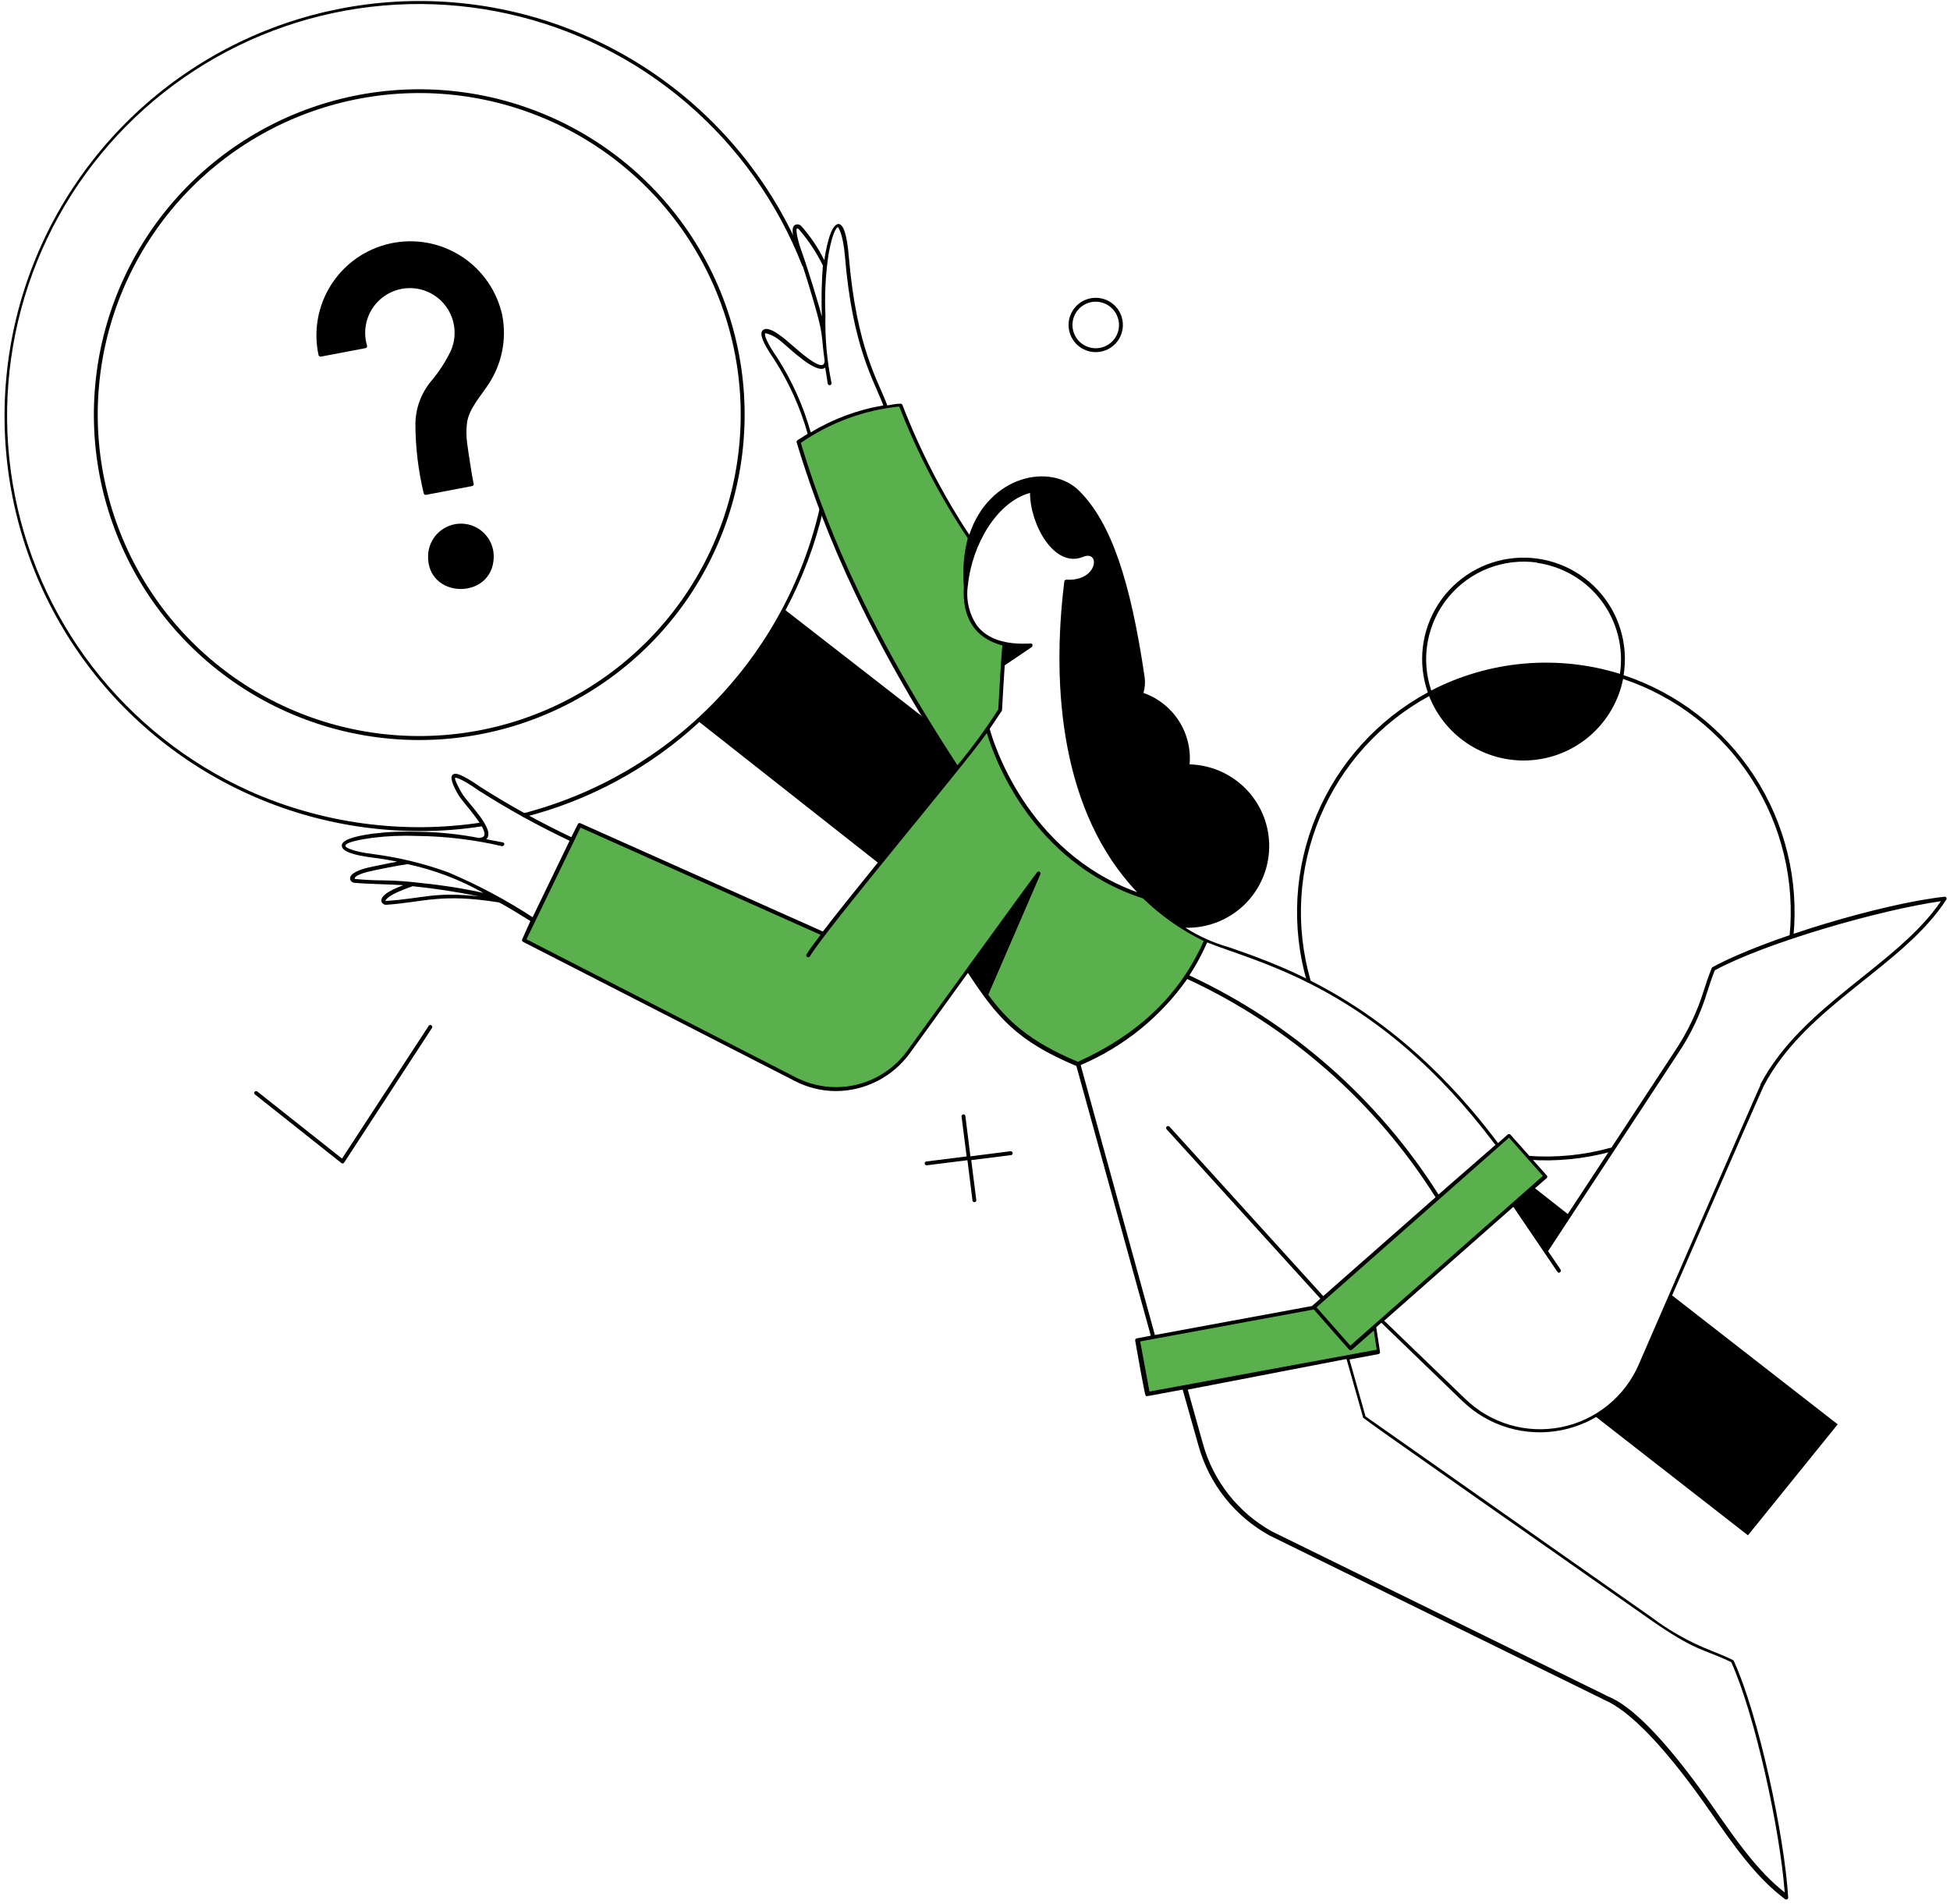 <svg width="382" height="373" viewBox="0 0 382 373" fill="none" xmlns="http://www.w3.org/2000/svg">
<path d="M187.44 150.54C169.7 123.42 161.44 103.08 156.44 86.54C162.352 82.386 169.246 79.849 176.44 79.18C180.318 88.922 185.261 98.205 191.18 106.86C191.18 106.86 183.84 122.6 196.76 126.16L195.96 139.04C193.363 143.048 190.518 146.888 187.44 150.54Z" fill="#5AB04D"/>
<path d="M214.66 68.98C213.593 68.982 212.55 68.663 211.667 68.064C210.783 67.466 210.1 66.615 209.707 65.623C209.313 64.632 209.226 63.544 209.458 62.503C209.691 61.461 210.23 60.514 211.008 59.783C211.786 59.052 212.765 58.572 213.819 58.405C214.873 58.239 215.953 58.392 216.918 58.847C217.884 59.302 218.69 60.036 219.232 60.955C219.775 61.874 220.028 62.935 219.96 64C219.874 65.348 219.278 66.612 218.294 67.537C217.31 68.462 216.011 68.978 214.66 68.98ZM214.66 59.1C213.772 59.099 212.904 59.356 212.16 59.842C211.417 60.327 210.831 61.018 210.475 61.832C210.12 62.645 210.009 63.544 210.157 64.42C210.304 65.295 210.705 66.108 211.308 66.759C211.911 67.41 212.692 67.871 213.553 68.085C214.415 68.299 215.32 68.257 216.158 67.965C216.996 67.671 217.73 67.14 218.27 66.436C218.811 65.732 219.134 64.885 219.2 64C219.244 63.374 219.159 62.745 218.95 62.154C218.74 61.562 218.412 61.019 217.984 60.56C217.557 60.1 217.039 59.734 216.464 59.483C215.889 59.231 215.268 59.101 214.64 59.1H214.66Z" fill="black"/>
<path d="M224.14 175.68C199.4 167.68 193.46 142.74 193.46 142.74C190.42 147.34 169.66 172 161.34 182.98L113.54 161.6L102.64 184.14L156.3 211.62C160.008 213.356 164.207 213.745 168.171 212.719C172.136 211.694 175.619 209.317 178.02 206L189.76 189.78C194.46 197 198.1 202.94 211.16 208.4C224.62 202.4 231.62 194.4 236.3 184.12C231.793 182.023 227.68 179.169 224.14 175.68Z" fill="#5AB04D"/>
<path d="M302.801 245.08L307.421 238.06L300.301 232.46L296.521 235.84L302.801 245.08Z" fill="black"/>
<path d="M360 279.02L327.32 253.58L321.32 267.38C319.506 271.584 316.385 275.091 312.42 277.38L342.42 300.76L360 279.02Z" fill="black"/>
<path d="M299.52 227.2C299.419 227.2 299.322 227.16 299.251 227.089C299.18 227.017 299.14 226.921 299.14 226.82C299.14 226.719 299.18 226.622 299.251 226.551C299.322 226.48 299.419 226.44 299.52 226.44C304.905 226.821 310.316 226.28 315.52 224.84C315.61 224.825 315.703 224.844 315.781 224.893C315.859 224.941 315.917 225.016 315.943 225.104C315.97 225.192 315.964 225.286 315.927 225.37C315.889 225.454 315.823 225.521 315.74 225.56C310.464 227.017 304.98 227.571 299.52 227.2Z" fill="black"/>
<path d="M318.061 132.26C318.541 129.276 318.335 126.222 317.456 123.33C316.578 120.437 315.051 117.784 312.992 115.572C310.933 113.359 308.396 111.646 305.574 110.562C302.753 109.478 299.721 109.053 296.71 109.318C293.699 109.583 290.789 110.532 288.2 112.093C285.612 113.653 283.413 115.784 281.773 118.322C280.133 120.861 279.093 123.74 278.734 126.741C278.375 129.742 278.705 132.786 279.701 135.64C269.884 140.963 262.183 149.482 257.875 159.785C253.568 170.088 252.913 181.554 256.021 192.28C256.059 192.363 256.127 192.43 256.21 192.467C256.294 192.505 256.389 192.51 256.476 192.484C256.564 192.457 256.639 192.399 256.688 192.321C256.736 192.243 256.755 192.151 256.741 192.06C253.693 181.519 254.333 170.254 258.555 160.126C262.777 149.999 270.328 141.615 279.961 136.36C281.529 140.358 284.351 143.741 288.002 146.002C291.654 148.262 295.94 149.28 300.218 148.902C304.496 148.523 308.537 146.77 311.735 143.903C314.934 141.037 317.118 137.211 317.961 133C328.318 136.47 337.187 143.36 343.111 152.537C349.035 161.714 351.662 172.633 350.561 183.5C350.561 183.601 350.601 183.697 350.672 183.769C350.743 183.84 350.84 183.88 350.941 183.88C351.041 183.88 351.138 183.84 351.209 183.769C351.281 183.697 351.321 183.601 351.321 183.5C352.413 172.452 349.716 161.362 343.672 152.05C337.627 142.739 328.596 135.76 318.061 132.26ZM301.101 110.26C303.599 110.61 306.004 111.452 308.175 112.736C310.347 114.021 312.242 115.723 313.752 117.744C315.262 119.766 316.357 122.066 316.973 124.513C317.589 126.96 317.714 129.505 317.341 132C305.069 128.202 291.798 129.373 280.381 135.26C279.338 132.174 279.102 128.873 279.693 125.67C280.284 122.467 281.684 119.468 283.76 116.958C285.835 114.448 288.518 112.509 291.552 111.327C294.587 110.144 297.874 109.756 301.101 110.2V110.26Z" fill="black"/>
<path d="M82.28 162.8C67.493 162.816 52.981 158.799 40.307 151.181C27.633 143.563 17.277 132.633 10.353 119.567C3.429 106.501 0.2 91.793 1.014 77.029C1.827 62.264 6.652 48 14.969 35.774C23.286 23.547 34.78 13.82 48.214 7.64C61.648 1.46 76.513 -0.939 91.209 0.702C105.905 2.342 119.875 7.959 131.616 16.949C143.357 25.939 152.424 37.96 157.84 51.72C157.863 51.809 157.853 51.904 157.811 51.987C157.77 52.069 157.699 52.134 157.613 52.168C157.528 52.203 157.432 52.204 157.345 52.173C157.258 52.142 157.185 52.081 157.14 52C152.315 39.696 144.541 28.767 134.501 20.172C124.462 11.578 112.464 5.582 99.563 2.712C86.663 -0.158 73.254 0.186 60.518 3.713C47.782 7.241 36.107 13.844 26.521 22.942C16.935 32.04 9.732 43.354 5.544 55.889C1.356 68.424 0.313 81.796 2.505 94.828C4.698 107.861 10.059 120.156 18.117 130.63C26.176 141.105 36.685 149.439 48.72 154.9C63.059 161.327 78.948 163.48 94.48 161.1C94.57 161.1 94.657 161.133 94.725 161.191C94.794 161.249 94.839 161.33 94.853 161.419C94.868 161.508 94.85 161.599 94.804 161.676C94.758 161.753 94.685 161.811 94.6 161.84C90.525 162.486 86.406 162.807 82.28 162.8Z" fill="black"/>
<path d="M108.1 23.02C95.957 17.602 82.422 16.117 69.393 18.775C56.363 21.432 44.491 28.098 35.439 37.838C26.387 47.579 20.607 59.907 18.911 73.096C17.214 86.285 19.685 99.675 25.977 111.39C32.269 123.104 42.068 132.558 54.001 138.426C65.933 144.295 79.403 146.284 92.522 144.116C105.642 141.948 117.755 135.731 127.166 126.335C136.576 116.94 142.812 104.836 145 91.72C147.327 77.799 144.965 63.5 138.287 51.066C131.609 38.632 120.991 28.767 108.1 23.02ZM144.24 91.6C142.073 104.559 135.906 116.515 126.605 125.794C117.303 135.074 105.332 141.212 92.369 143.349C79.405 145.486 66.097 143.516 54.309 137.713C42.521 131.911 32.843 122.567 26.63 110.99C20.417 99.413 17.98 86.183 19.661 73.152C21.342 60.121 27.056 47.942 36.003 38.321C44.95 28.699 56.682 22.116 69.557 19.495C82.431 16.873 95.803 18.343 107.8 23.7C120.535 29.386 131.022 39.138 137.617 51.426C144.212 63.715 146.542 77.845 144.24 91.6Z" fill="black"/>
<path d="M181.26 140.82L153.88 119.54C157.185 113.334 159.672 106.725 161.28 99.88C161.292 99.786 161.268 99.69 161.213 99.613C161.158 99.535 161.076 99.481 160.983 99.461C160.89 99.441 160.793 99.456 160.711 99.504C160.629 99.552 160.568 99.629 160.54 99.72C157.236 114.003 150.083 127.109 139.859 137.616C129.634 148.122 116.728 155.628 102.54 159.32C102.491 159.332 102.445 159.353 102.405 159.383C102.365 159.412 102.331 159.449 102.305 159.492C102.279 159.535 102.261 159.582 102.254 159.632C102.246 159.681 102.248 159.731 102.26 159.78C102.272 159.829 102.293 159.874 102.322 159.915C102.352 159.955 102.389 159.989 102.432 160.015C102.475 160.041 102.522 160.059 102.571 160.066C102.621 160.074 102.671 160.072 102.72 160.06C115.515 156.794 127.295 150.395 137 141.44L172.34 169.28L187.44 150.54L181.26 140.82Z" fill="black"/>
<path d="M224.8 273.04L222.84 262.48L268.12 254.12L270.08 264.7L224.8 273.04Z" fill="#5AB04D"/>
<path d="M66.86 227.82L50.02 214.46C49.968 214.436 49.923 214.4 49.887 214.355C49.851 214.311 49.826 214.259 49.813 214.203C49.8 214.147 49.799 214.089 49.812 214.033C49.825 213.978 49.849 213.925 49.885 213.88C49.921 213.836 49.966 213.799 50.017 213.774C50.069 213.75 50.125 213.737 50.182 213.737C50.24 213.736 50.296 213.749 50.348 213.774C50.399 213.799 50.444 213.835 50.48 213.88L67 226.96L83.98 200.96C84.036 200.875 84.123 200.816 84.222 200.795C84.322 200.775 84.425 200.794 84.51 200.85C84.595 200.906 84.654 200.993 84.675 201.092C84.695 201.192 84.676 201.295 84.62 201.38L67.4 227.78C67.368 227.818 67.328 227.85 67.283 227.873C67.238 227.896 67.189 227.909 67.138 227.913C67.088 227.917 67.038 227.91 66.99 227.894C66.942 227.879 66.898 227.853 66.86 227.82Z" fill="black"/>
<path d="M264.4 264.14L257.3 256.08L295.58 222.34L302.68 230.4L264.4 264.14Z" fill="#5AB04D"/>
<path d="M198.38 225.86C198.36 225.759 198.305 225.669 198.224 225.607C198.143 225.544 198.042 225.513 197.94 225.52L190.1 226.52L189.12 218.68C189.12 218.579 189.08 218.482 189.008 218.411C188.937 218.34 188.84 218.3 188.74 218.3C188.639 218.3 188.542 218.34 188.471 218.411C188.4 218.482 188.36 218.579 188.36 218.68L189.36 226.54L181.52 227.52C181.419 227.52 181.322 227.56 181.251 227.631C181.18 227.702 181.14 227.799 181.14 227.9C181.14 228.001 181.18 228.097 181.251 228.169C181.322 228.24 181.419 228.28 181.52 228.28L189.52 227.28L190.5 235.12C190.5 235.221 190.54 235.317 190.611 235.389C190.682 235.46 190.779 235.5 190.88 235.5C190.98 235.5 191.077 235.46 191.148 235.389C191.22 235.317 191.26 235.221 191.26 235.12L190.26 227.26L198.1 226.28C198.187 226.253 198.263 226.196 198.314 226.12C198.365 226.043 198.388 225.951 198.38 225.86Z" fill="black"/>
<path d="M90.48 102.58C89.635 102.556 88.792 102.699 88.002 103.001C87.211 103.302 86.488 103.757 85.873 104.338C85.258 104.92 84.764 105.616 84.419 106.389C84.073 107.161 83.884 107.994 83.86 108.84C83.6 117.38 96.48 117.62 96.72 109.2C96.747 108.355 96.606 107.513 96.307 106.723C96.008 105.933 95.555 105.209 94.975 104.594C94.395 103.979 93.7 103.484 92.929 103.139C92.157 102.793 91.325 102.603 90.48 102.58Z" fill="black"/>
<path d="M98.4 61.8C97.89 59.436 96.92 57.196 95.545 55.207C94.169 53.218 92.416 51.52 90.384 50.208C88.352 48.897 86.082 47.999 83.703 47.565C81.325 47.131 78.883 47.17 76.52 47.68C74.156 48.189 71.916 49.16 69.927 50.535C67.938 51.91 66.239 53.664 64.928 55.696C63.617 57.727 62.719 59.997 62.285 62.376C61.851 64.755 61.89 67.196 62.4 69.56C62.428 69.657 62.489 69.74 62.574 69.796C62.658 69.851 62.76 69.873 62.86 69.86L71.6 68.2C71.655 68.191 71.707 68.171 71.753 68.14C71.799 68.109 71.838 68.068 71.867 68.02C71.895 67.972 71.913 67.919 71.919 67.864C71.924 67.808 71.918 67.752 71.9 67.7C71.497 66.347 71.427 64.916 71.696 63.53C71.965 62.144 72.566 60.844 73.446 59.74C74.326 58.636 75.46 57.761 76.751 57.19C78.042 56.618 79.452 56.367 80.861 56.459C82.269 56.55 83.635 56.98 84.842 57.713C86.049 58.446 87.061 59.459 87.791 60.667C88.522 61.875 88.95 63.242 89.038 64.651C89.127 66.06 88.874 67.47 88.3 68.76C87.272 70.88 85.982 72.862 84.46 74.66C82.476 77.041 81.387 80.041 81.38 83.14C81.396 87.681 81.939 92.204 83 96.62C83.019 96.723 83.078 96.814 83.164 96.874C83.25 96.934 83.356 96.957 83.46 96.94L92.48 95.22C92.541 95.208 92.599 95.183 92.649 95.144C92.699 95.106 92.739 95.057 92.766 95.001C92.793 94.944 92.807 94.882 92.806 94.82C92.805 94.757 92.789 94.695 92.76 94.64C92.58 94 91.6 87.66 91.52 86.86C91.32 85.447 91.32 84.013 91.52 82.6C92.04 79.84 94.14 77.66 95.66 75.32C98.31 71.347 99.294 66.492 98.4 61.8Z" fill="black"/>
<path d="M381 175.66C369 176.94 345.76 183.86 335.48 189.46C335.442 189.476 335.407 189.501 335.38 189.532C335.352 189.563 335.332 189.6 335.32 189.64C334.66 191.3 334.2 192.68 333.78 194C332.464 198.259 330.53 202.302 328.04 206L302.8 244.4L297 236L303 230.78C303.035 230.746 303.063 230.706 303.082 230.661C303.101 230.617 303.111 230.568 303.111 230.52C303.111 230.471 303.101 230.423 303.082 230.379C303.063 230.334 303.035 230.293 303 230.26L295.88 222.26C295.806 222.192 295.71 222.155 295.61 222.155C295.51 222.155 295.414 222.192 295.34 222.26L293.46 223.92C273.08 196.74 252.06 189.48 240.74 185.56C237.729 184.708 234.859 183.421 232.22 181.74C236.463 181.849 240.576 180.267 243.654 177.344C246.731 174.42 248.521 170.393 248.63 166.15C248.739 161.906 247.157 157.794 244.234 154.716C241.31 151.639 237.283 149.849 233.04 149.74C233.303 146.734 232.557 143.725 230.92 141.19C229.283 138.655 226.848 136.737 224 135.74C224.302 134.708 224.377 133.623 224.22 132.56C221.46 113.84 217.72 102.56 211.52 96.26C205.96 90.54 193.74 93.06 189.88 104.76C184.622 96.769 180.23 88.241 176.78 79.32C176.747 79.243 176.69 79.179 176.619 79.135C176.547 79.093 176.463 79.073 176.38 79.08C175.5 79.08 174.64 79.3 173.82 79.42C172.1 74.66 167.82 68.4 166.28 50.26C165.94 46.08 165.24 43.92 164.28 43.88C162.62 43.88 161.72 49.34 161.48 50.98C160.29 48.57 158.783 46.331 157 44.32C156.85 44.142 156.644 44.019 156.415 43.972C156.186 43.925 155.949 43.956 155.74 44.06C155 44.54 155.14 46.06 156.14 48.88C157.7 53.2 159.02 57.82 159.42 59.16C161.42 66.06 160.78 65.16 161.54 70.66C161.54 71.12 161.38 71.4 161.16 71.48C160.12 71.92 156.92 69.16 155 67.48C153.84 66.48 150.62 63.58 149.44 64.68C148.96 65.16 148.76 66.24 151.74 70.54C154.601 75.007 156.785 79.873 158.22 84.98L156.22 86.24C156.154 86.286 156.104 86.35 156.075 86.425C156.047 86.5 156.041 86.582 156.06 86.66C160.06 99.78 167.48 120.66 186.96 150.48C184.24 153.86 164.96 177.46 161.2 182.48L113.68 161.26C113.637 161.24 113.59 161.229 113.542 161.227C113.495 161.225 113.447 161.233 113.402 161.249C113.358 161.266 113.317 161.292 113.282 161.324C113.247 161.357 113.219 161.396 113.2 161.44L111.92 164C105.862 161.127 99.984 157.887 94.32 154.3C90.32 151.54 89.2 151.3 88.66 151.78C88.12 152.26 88.66 153.78 89.78 155.68C90.64 157.22 95.48 162.14 94.86 163.68C94.68 164.1 94.06 164.08 93.86 164.16C89.906 163.389 85.889 162.98 81.86 162.94C78.888 162.826 75.912 162.953 72.96 163.32C66.96 164.14 66.96 165.32 66.96 165.66C66.96 166.72 68.96 167.5 73.12 168.02C74.6 168.2 76.18 168.46 77.8 168.78L73 169.76C70.06 170.36 68.54 171.18 68.58 172.12C68.604 172.343 68.709 172.549 68.875 172.7C69.041 172.851 69.256 172.936 69.48 172.94C72 173.18 76.14 173.22 79.02 173.4C77.7 173.9 74.42 175.18 74.72 176.58C74.784 176.793 74.922 176.976 75.109 177.097C75.296 177.218 75.519 177.268 75.74 177.24C83.06 176.72 86.42 174.96 97.74 176.78C98.44 177.1 99.74 177.84 103.9 180.42L102.3 184C102.257 184.088 102.25 184.189 102.28 184.282C102.31 184.375 102.374 184.453 102.46 184.5L155.66 211.74C158.131 213.029 160.873 213.714 163.66 213.74C166.504 213.743 169.307 213.072 171.842 211.782C174.376 210.492 176.569 208.62 178.24 206.32L189.62 190.58C195.3 199.28 199.28 203.98 210.86 208.82L225.44 261.66L222.68 262.18C222.582 262.199 222.496 262.256 222.44 262.339C222.384 262.421 222.362 262.522 222.38 262.62C224.38 273.98 224.38 273.3 224.48 273.44C224.58 273.58 224.22 273.6 231.68 272.22L234.78 283.2C235.814 286.928 237.586 290.41 239.991 293.44C242.396 296.47 245.385 298.986 248.78 300.84L313.98 332.84C314.54 333.36 320.64 334.16 335 354.84C339.64 361.52 344.02 367.82 349.7 372.04C349.759 372.082 349.829 372.107 349.901 372.11C349.974 372.114 350.046 372.097 350.109 372.062C350.172 372.026 350.223 371.973 350.257 371.909C350.291 371.845 350.306 371.772 350.3 371.7C349.58 359.7 344.52 336 339.64 325.36C339.601 325.282 339.538 325.219 339.46 325.18C337.86 324.4 336.52 323.88 335.22 323.36C331.035 321.712 327.093 319.505 323.5 316.8L267.5 277.46L264.36 266.32L270.04 265.26C270.138 265.24 270.224 265.184 270.28 265.101C270.336 265.019 270.358 264.918 270.34 264.82L269.6 260L270.6 259.12L286.46 274.44C288.995 276.895 292.088 278.698 295.472 279.695C298.857 280.692 302.434 280.854 305.895 280.165C309.356 279.477 312.598 277.96 315.344 275.743C318.09 273.527 320.257 270.678 321.66 267.44C321.66 267.24 344.88 213.96 345.5 212.76C353.72 196.96 372.88 189.36 381.32 176.16C381.338 176.106 381.344 176.048 381.337 175.992C381.33 175.935 381.311 175.881 381.28 175.833C381.249 175.785 381.208 175.744 381.16 175.714C381.111 175.685 381.057 175.666 381 175.66ZM161 62C160.58 60.34 158.38 52.94 156.84 48.68C156.36 47.34 155.5 43.94 156.48 44.9C158.348 47.057 159.934 49.443 161.2 52C160.945 55.327 160.878 58.665 161 62ZM293 224.24L281.8 234C269.983 215.311 253.044 200.413 233 191.08C234.336 189.026 235.5 186.866 236.48 184.62C247.1 188.84 269.94 193.6 292.88 224.2L293 224.24ZM201.78 96.56C201.78 102.68 206.5 111.42 212.2 109.08C215.4 107.76 215.18 113.24 209.88 113.56H208.88C208.789 113.559 208.7 113.59 208.63 113.649C208.561 113.708 208.514 113.79 208.5 113.88C205.86 135.14 208.06 159.34 222.76 174.78C200.76 166.78 194.42 144.78 193.88 142.78L196.2 139.32C196.4 139.12 196.2 139.5 196.82 130.34L202.06 126.8C202.46 126.48 202.24 126 201.88 126.06C196.86 126.34 193.32 125.14 191.34 122.48C189.821 120.197 189.202 117.433 189.6 114.72C190.44 106.48 195.4 98.3 201.78 96.56ZM152.3 70.14C149.34 65.88 149.9 65.28 149.9 65.28C149.9 65.28 151.24 65.44 152.8 66.7C154.8 68.34 159.9 73.4 161.66 72.02C161.8 72.98 161.96 74.02 162.16 75.2C162.189 75.287 162.249 75.361 162.328 75.407C162.407 75.454 162.501 75.47 162.591 75.453C162.681 75.436 162.763 75.387 162.819 75.314C162.876 75.242 162.905 75.152 162.9 75.06C161.997 70.68 161.595 66.211 161.7 61.74C161.516 57.729 161.724 53.71 162.32 49.74C163.26 44.6 164.14 44.48 164.14 44.48C164.14 44.48 165.14 45.58 165.52 50.18C167 68.18 171.32 74.72 173.04 79.42C168.011 80.272 163.187 82.064 158.82 84.7C157.379 79.55 155.182 74.644 152.3 70.14ZM156.88 86.76C162.6 82.791 169.234 80.341 176.16 79.64C179.683 88.702 184.183 97.353 189.58 105.44C188.788 108.561 188.531 111.793 188.82 115C188.46 120.8 190.82 125 196.38 126.44C196.24 126.72 195.6 138.02 195.56 138.96C193.133 142.776 190.46 146.43 187.56 149.9C168.28 120.46 160.82 99.8 156.88 86.76ZM75.76 176.48C75.722 176.498 75.681 176.507 75.64 176.507C75.599 176.507 75.558 176.498 75.52 176.48C75.52 176.48 75.52 175.64 79.02 174.28L80.82 173.6C85.197 174.048 89.549 174.715 93.86 175.6C85 174.64 83 176 75.76 176.48ZM82.8 173.02C80.213 172.679 77.609 172.492 75 172.46C73.12 172.46 71.18 172.34 69.7 172.2C69.56 172.2 69.48 172.2 69.48 172.08C69.48 171.96 69.6 171.26 73.28 170.5C74.06 170.34 77.92 169.54 79.84 169.28C85.05 170.399 90.06 172.301 94.7 174.92C90.775 174.046 86.802 173.412 82.8 173.02ZM87.84 170.9C83.093 169.171 78.17 167.97 73.16 167.32C68.68 166.76 67.66 165.96 67.66 165.72C67.66 165.48 67.8 164.84 72.98 164.12C75.892 163.762 78.828 163.641 81.76 163.76C87.343 163.821 92.903 164.491 98.34 165.76C98.84 165.76 98.98 165.1 98.5 165.02L95.26 164.4C97.26 162.56 91.48 157.2 90.44 155.32C90.08 154.68 88.98 152.72 89.16 152.36C89.26 152.36 89.98 152.2 93.9 154.94C99.585 158.558 105.489 161.817 111.58 164.7L104.34 179.68C99.109 176.274 93.588 173.336 87.84 170.9ZM193.58 194.9L203.78 171.32C204.02 170.78 203.42 170.56 203.16 170.88C201.4 173.14 177.72 205.86 177.72 205.86C175.319 209.162 171.825 211.505 167.858 212.472C163.892 213.439 159.711 212.967 156.06 211.14L103.14 184L113.72 162.12L160.74 183.12C159.46 184.82 158.5 186.14 157.98 186.98C157.94 187.064 157.933 187.16 157.959 187.249C157.985 187.338 158.043 187.415 158.122 187.464C158.201 187.514 158.295 187.532 158.387 187.517C158.479 187.501 158.562 187.452 158.62 187.38C162.3 181.38 188.24 150.72 193.32 143.6C194.6 147.94 201.84 168.82 223.92 176C227.414 179.391 231.424 182.206 235.8 184.34C231.16 194.84 223.1 202.58 211.16 208C201.54 204 197.16 199.76 193.58 194.84V194.9ZM211.7 208.64C220.094 205.073 227.325 199.234 232.58 191.78C252.577 201.046 269.468 215.895 281.22 234.54L259.22 253.9L229.1 220.7C229.031 220.626 228.935 220.582 228.834 220.578C228.733 220.574 228.634 220.611 228.56 220.68C228.486 220.749 228.442 220.844 228.438 220.946C228.434 221.047 228.471 221.146 228.54 221.22L258.66 254.4L257.02 255.84L226.24 261.52L211.7 208.64ZM267 277.58C267 277.8 262.9 275 323.14 317.18C332.34 323.62 333.46 322.88 339.14 325.6C343.84 335.98 348.72 358.62 349.62 370.72C344.34 366.58 340.16 360.58 335.74 354.22C320.82 332.76 315.18 332.7 314.42 332.02L249.2 300.02C245.919 298.199 243.032 295.745 240.708 292.799C238.383 289.853 236.667 286.475 235.66 282.86L232.68 272.22L263.78 266.22L267 277.58ZM269.7 264.4L225.18 272.6L223.36 262.78L257.36 256.52L264.3 264.4C264.335 264.436 264.377 264.464 264.424 264.483C264.47 264.503 264.52 264.512 264.57 264.512C264.62 264.512 264.67 264.503 264.716 264.483C264.763 264.464 264.805 264.436 264.84 264.4L269.12 260.64L269.7 264.4ZM264.52 263.6L257.9 256.1L295.62 222.86L302.24 230.36L264.52 263.6ZM344.9 212.5C344.28 213.72 321.14 267.02 321.06 267.22C319.713 270.362 317.621 273.13 314.965 275.283C312.309 277.436 309.168 278.91 305.815 279.577C302.462 280.245 298.996 280.086 295.718 279.114C292.44 278.142 289.448 276.387 287 274L271.16 258.72L296.46 236.42L305.12 249.18C305.4 249.58 305.98 249.08 305.7 248.68L303.26 245.1L328.58 206.58C331.153 202.795 333.136 198.641 334.46 194.26C334.88 192.98 335.3 191.64 335.92 190.08C345.92 184.66 368.22 178.26 380.22 176.54C371.68 189.12 353 196.88 344.82 212.5H344.9Z" fill="black"/>
</svg>
